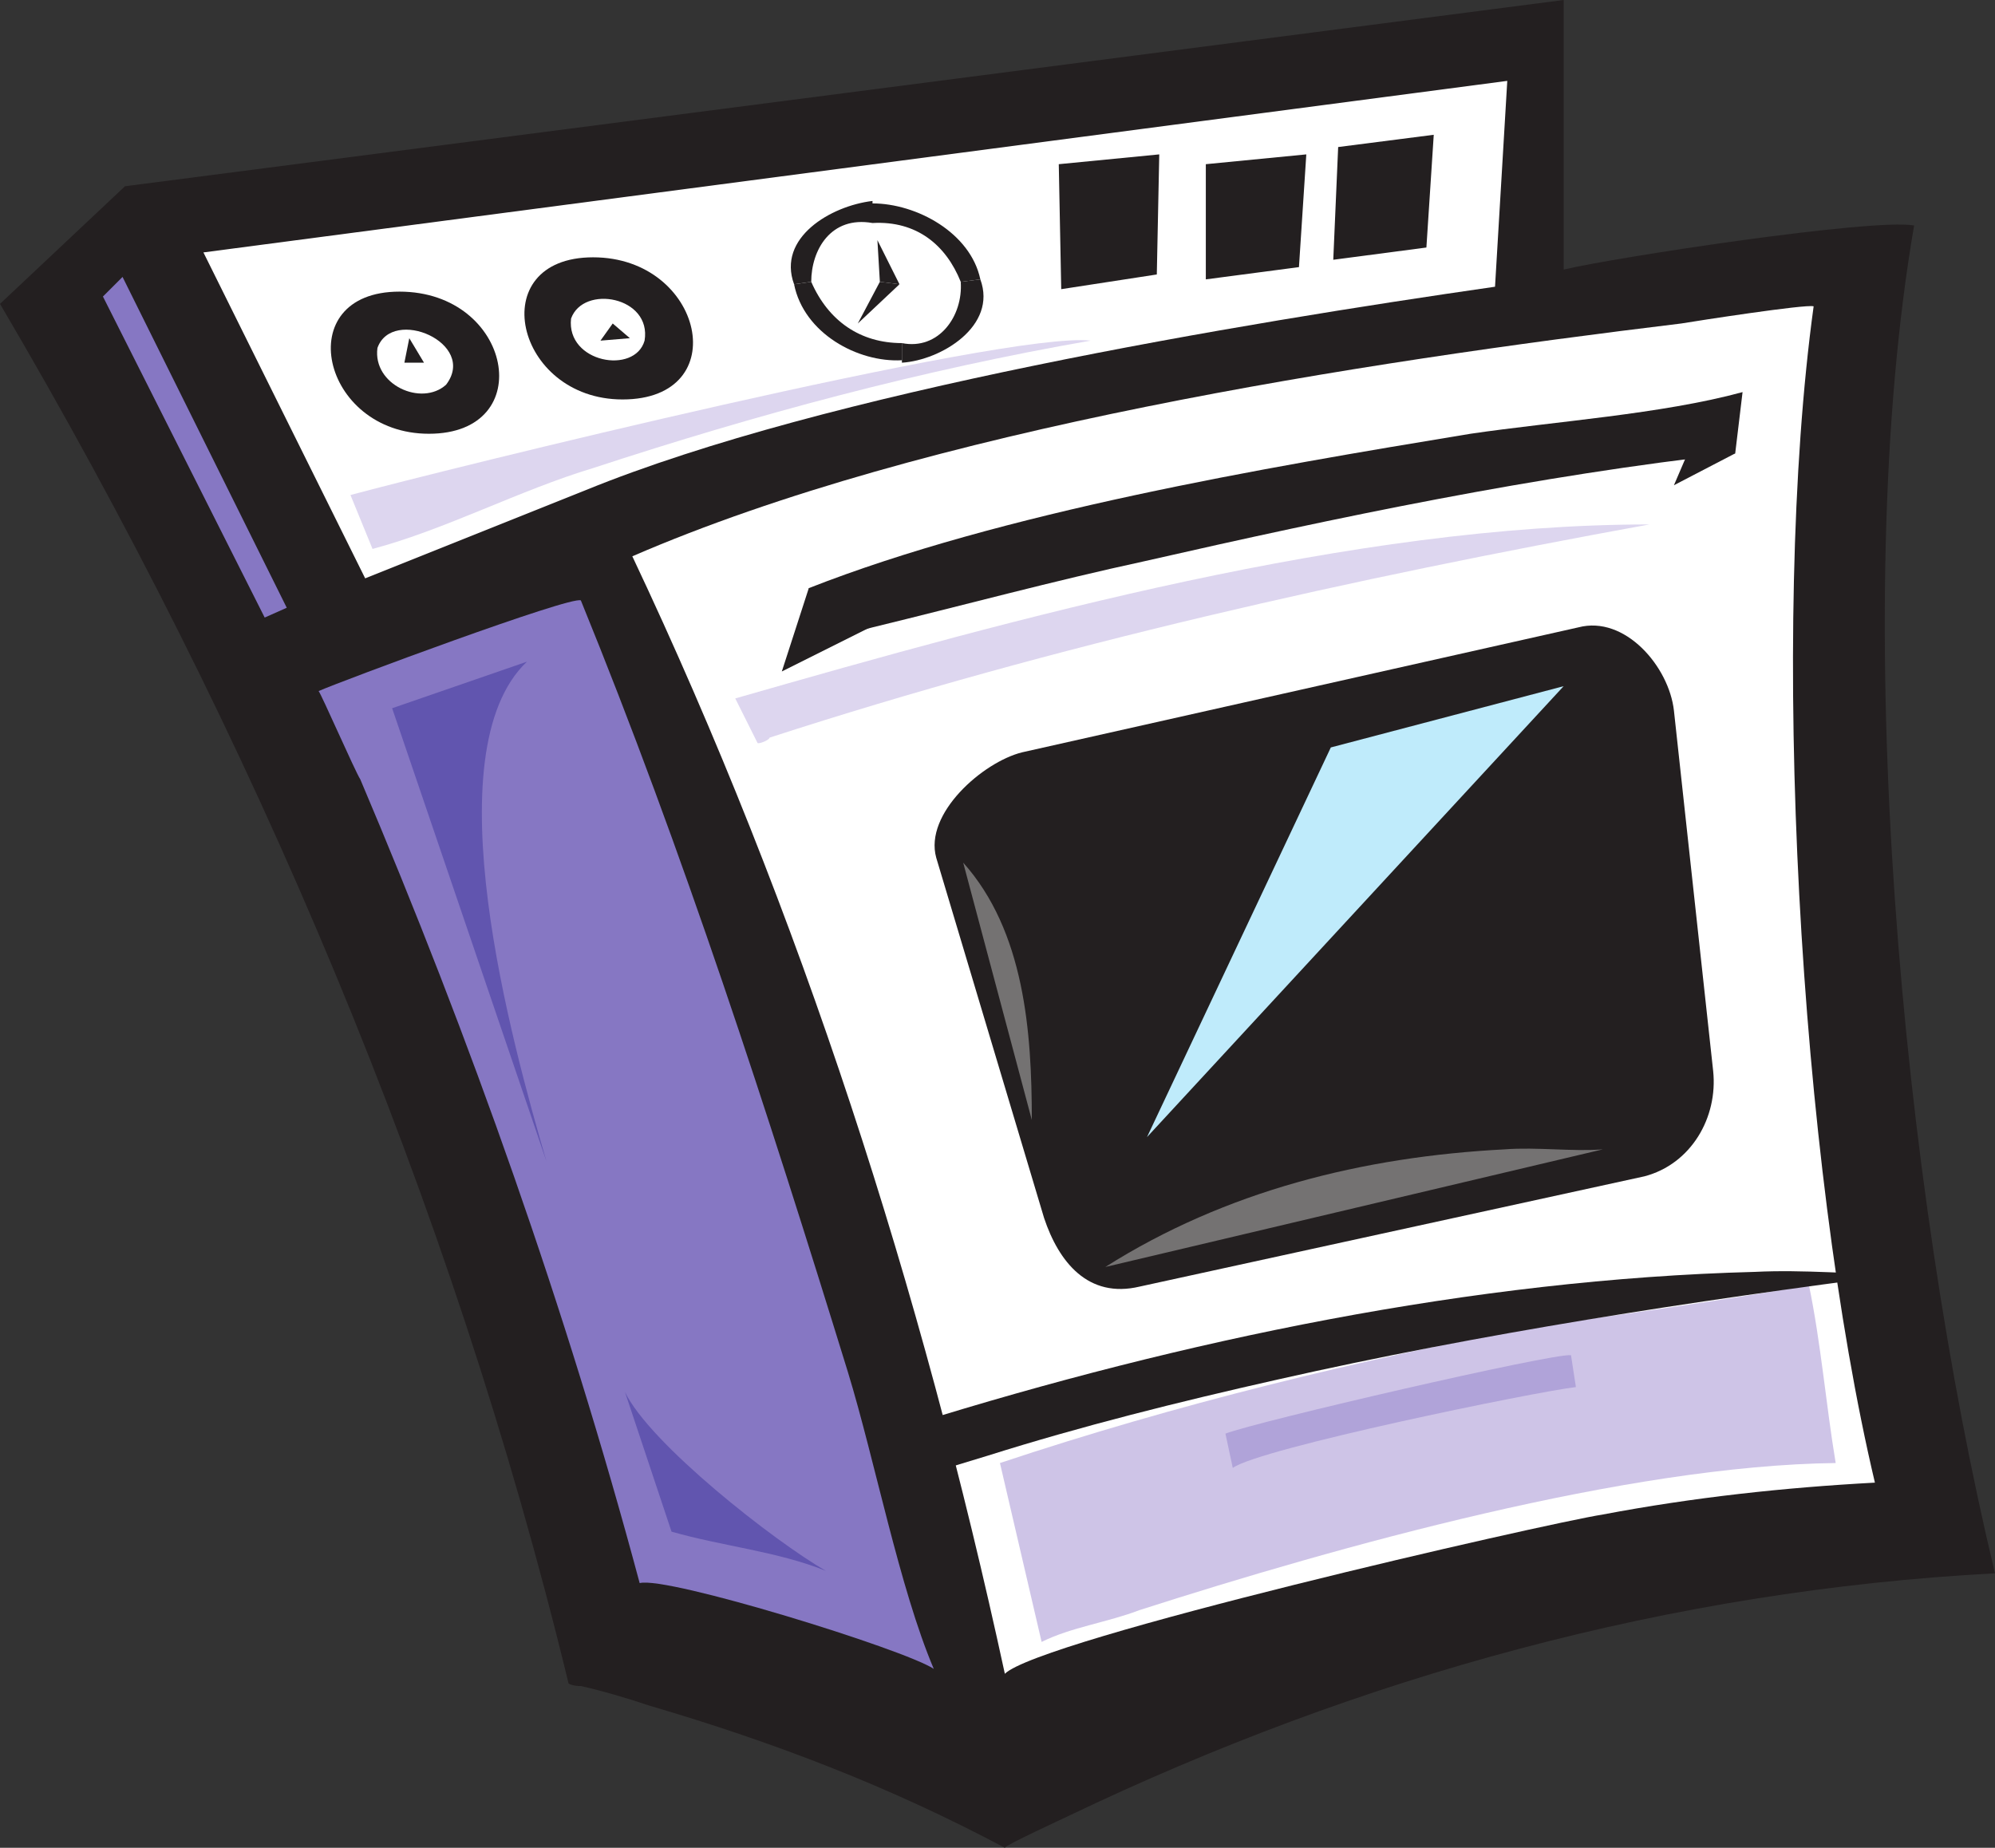 <svg xmlns="http://www.w3.org/2000/svg" width="610.5" height="565.5"><rect width="100%" height="100%" fill="#333333" stroke="none"/><path fill="#231f20" fill-rule="evenodd" d="M478.5 0v82.5C494.25 78.75 573 66.75 585.75 69 565.5 186.75 582 363 610.5 481.5c-99 5.25-194.25 31.5-283.5 74.25-1.5.75-19.5 9-19.5 9.75-35.25-18.75-70.5-32.25-108.75-43.5-6.75-2.25-14.25-4.5-21-6-.75 0-2.25 0-3.75-.75C138 366.75 77.25 224.25 0 93l38.25-36L478.5 0"/><path fill="#fff" fill-rule="evenodd" d="M307.5 512.25c10.5-10.5 164.25-45.75 183-48.75 27.75-5.25 55.5-8.25 83.25-9.75C550.5 355.5 541.5 192 555 93.75c-2.25-.75-36 4.5-40.5 5.25-99 12-231 32.25-321 71.25 51.75 109.5 88.5 224.25 114 342m-245.25-435 49.5 99.75 67.5-27c73.5-30 200.25-51 278.25-62.25l3.75-63-399 52.5"/><path fill="#8677c3" fill-rule="evenodd" d="M177.75 183.75c-3-1.5-73.5 24.75-80.25 27.75.75.75 11.25 24.75 12.75 27 33.75 79.5 63 162 85.5 246 8.25-2.25 81 20.25 90 26.25-10.5-24.75-18-63.75-26.25-90.75-24.75-80.25-50.25-159-81.75-236.25"/><path fill="#231f20" fill-rule="evenodd" d="M503.25 360c14.25-3.75 22.5-18 21-32.25l-12-110.25c-1.5-13.5-15-29.25-29.25-25.5l-170.25 38.25c-12 3-30 18.75-26.25 32.25l33 110.25c4.5 13.5 13.5 24.75 29.25 21L503.25 360"/><path fill="#cec4e7" fill-rule="evenodd" d="m306 447.75 12.75 54.75c9-4.5 20.25-6 30-9.75 60.75-19.5 149.25-44.25 213-45-3-18-4.5-36.75-8.25-54.75-6.75 2.25-70.5 11.25-82.5 12.75-55.5 10.5-111 24-165 42"/><path fill="#6155af" fill-rule="evenodd" d="M161.25 202.5 120 216.75l47.25 138.75c-10.5-36-35.25-125.25-6-153m30 223.5 14.25 42.75c15.75 4.5 32.25 6 47.25 12-15.75-9-54-39-61.5-54.75"/><path fill="#8677c3" fill-rule="evenodd" d="M87.75 186 81 189 31.5 90.75l6-6L87.75 186"/><path fill="#747272" fill-rule="evenodd" d="m338.25 387.75 152.25-36c-9 .75-20.25-.75-30 0-43.5 2.25-85.5 12.75-122.25 36"/><path fill="#bfebfb" fill-rule="evenodd" d="m478.5 210-71.25 18.75L351 348Zm0 0"/><path fill="#231f20" fill-rule="evenodd" d="m247.5 180 5.25 15.75L267 192c27.75-6.75 55.5-14.25 83.25-20.25 59.25-13.5 120-26.25 180.75-33l2.25-18.75c-24.75 6.75-57.75 9-83.25 12.75-63.75 10.5-143.25 24-202.5 47.25M285 450.75l17.25-5.25c28.5-9 58.5-16.5 88.5-23.25 63-14.25 126.75-24 190.5-32.25-14.25 0-29.25-1.5-44.25-.75-86.25 2.25-175.5 21-257.25 46.5l5.25 15"/><path fill="#ddd6ef" fill-rule="evenodd" d="m225 213.75 6.75 13.5c0 .75 3.75-.75 3.75-1.5C323.25 197.25 414 177 504.75 160.5 414 160.5 311.25 189 225 213.75"/><path fill="#231f20" fill-rule="evenodd" d="m409.5 45 29.25-3.75-2.25 34.5L408 79.5l1.5-34.5M369 50.25l30.75-3-2.25 34.5L369 85.5V50.25m-45 0 30.75-3L354 84l-29.25 4.5-.75-38.25m-192.75 82.5c33.75 0 25.5-43.5-9-43.5-33.75 0-24 43.5 9 43.5m59.25-10.5c34.5 0 24.75-43.5-9-43.5s-24 43.5 9 43.5"/><path fill="#fff" fill-rule="evenodd" d="M136.5 117.75c9.75-12.75-16.5-24-21-11.25-1.5 11.25 13.5 18 21 11.25m60.75-13.5c2.25-13.5-18.75-17.25-22.5-6.75-1.5 13.5 19.5 17.25 22.5 6.75"/><path fill="#ddd6ef" fill-rule="evenodd" d="M107.25 151.5 114 168c22.5-6 45-18 67.5-24.75 50.25-16.5 100.5-30 152.25-39-26.25-3-198.75 39.75-226.5 47.25"/><path fill="#231f20" fill-rule="evenodd" d="m125.25 103.5-1.5 7.5h6zm67.5 0L187.5 99l-3.75 5.25zM247.5 180l-8.25 25.5 37.5-18.75zM531 138.75l-18.75 9.75 9-21zm0 0"/><path fill="#fff" fill-rule="evenodd" d="M276 108c33 0 24.75-42.75-9-42.75S241.5 108 276 108"/><path fill="#231f20" fill-rule="evenodd" d="M294 86.25c.75 10.5-6.75 21-18 18.75v6c12-.75 29.25-11.25 24-25.5l-6 .75"/><path fill="#231f20" fill-rule="evenodd" d="M267 68.25c13.5-.75 22.5 6.75 27 18l6-.75c-3-14.25-19.5-23.25-33-23.25v6m-18.75 18c0-9.75 6-20.25 18.75-18V61.5C254.25 63 237.75 72.75 243 87l5.25-.75"/><path fill="#231f20" fill-rule="evenodd" d="M276 105c-12.75 0-22.5-6.75-27.75-18.75L243 87c3 15 19.5 24 33 23.25V105m-7.5-31.5.75 12.75 6 .75zm0 0"/><path fill="#231f20" fill-rule="evenodd" d="M269.25 86.25 262.5 99l12.75-12Zm0 0"/><path fill="#b0a3d9" fill-rule="evenodd" d="m375 438.75 2.25 10.5c8.25-6 92.25-23.25 105-24.75l-1.5-9.75c-5.25-.75-96 20.25-105.75 24"/><path fill="#747272" fill-rule="evenodd" d="m294.75 264 21 78.75c0-27-2.25-57.75-21-78.75"/></svg>
